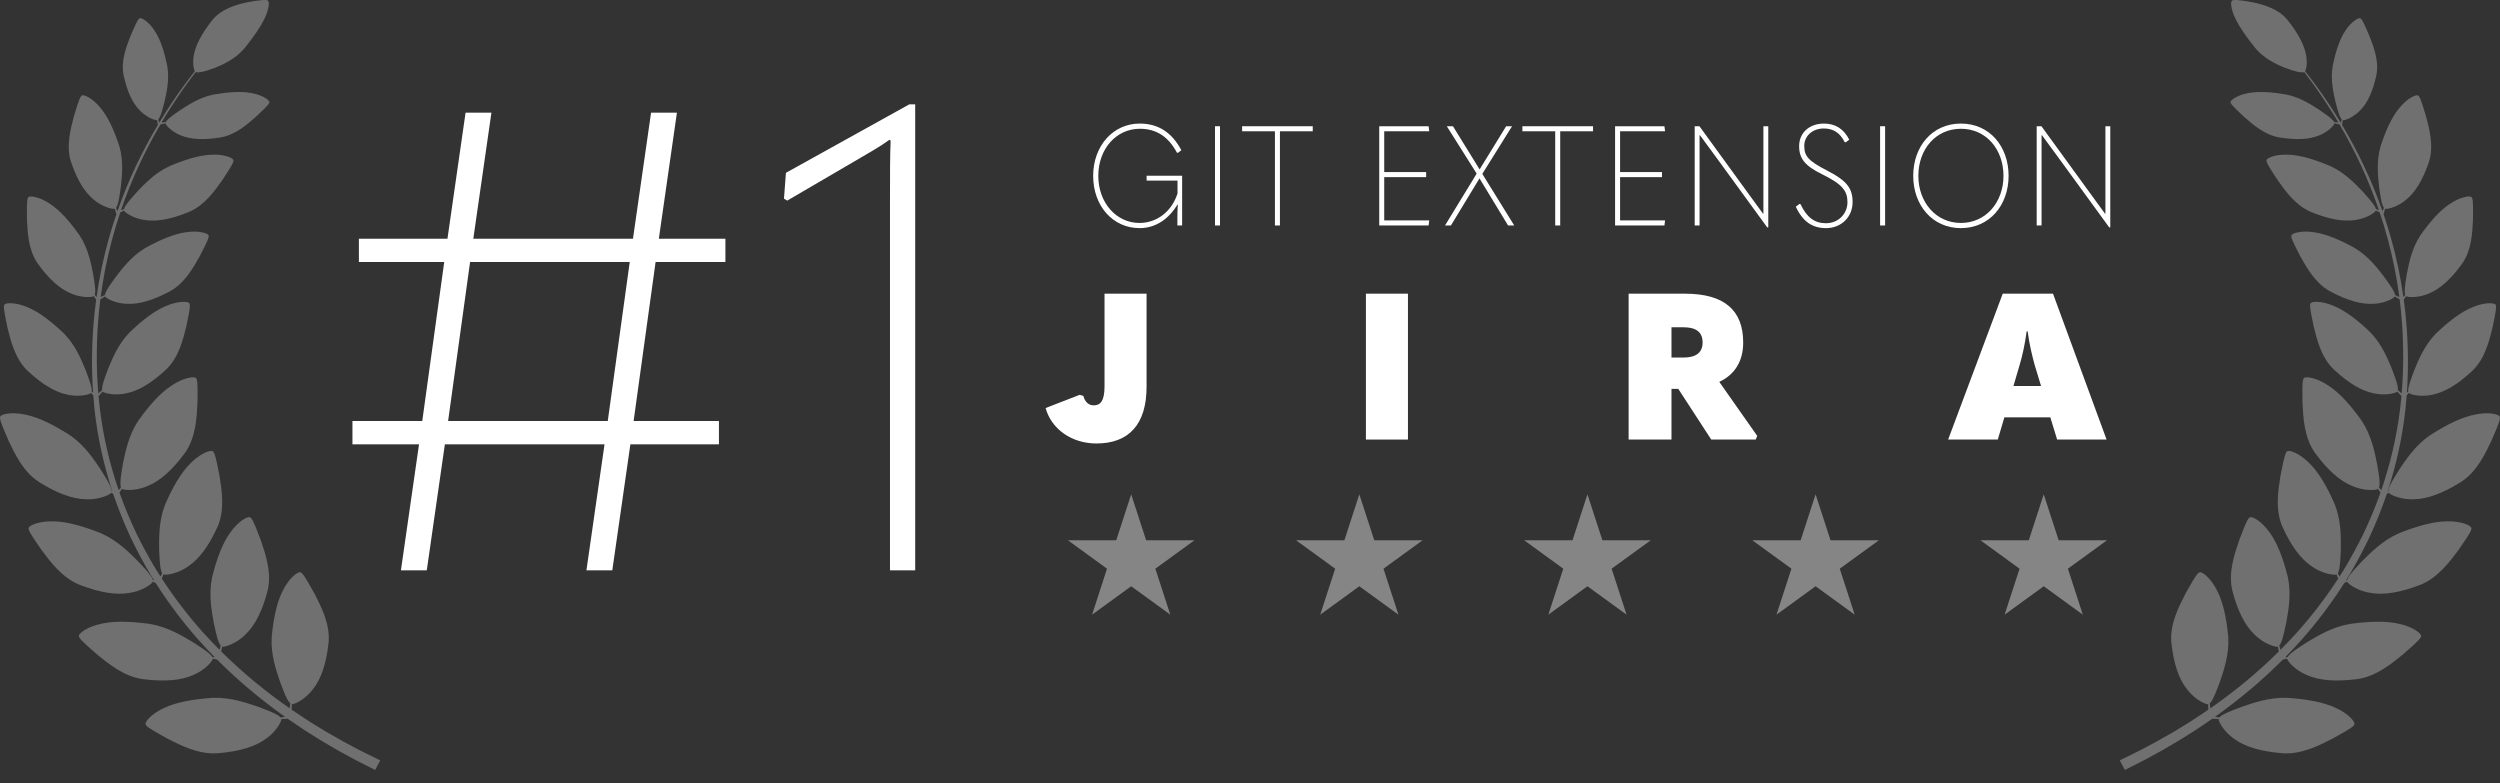 <svg xmlns="http://www.w3.org/2000/svg" width="182" height="57" viewBox="0 0 182 57" fill="none"><rect x="0" y="0" width="182" height="57" fill="#333333" stroke="none"/><path opacity="0.4" d="M98.959 35.985L100.046 39.332H103.566L100.718 41.401L101.806 44.748L98.959 42.679L96.112 44.748L97.199 41.401L94.352 39.332H97.871L98.959 35.985Z" fill="white"></path><path opacity="0.4" d="M115.566 35.985L116.654 39.332H120.174L117.326 41.401L118.414 44.748L115.566 42.679L112.719 44.748L113.807 41.401L110.959 39.332H114.479L115.566 35.985Z" fill="white"></path><path opacity="0.4" d="M132.175 35.985L133.263 39.332H136.782L133.935 41.401L135.022 44.748L132.175 42.679L129.328 44.748L130.415 41.401L127.568 39.332H131.088L132.175 35.985Z" fill="white"></path><path opacity="0.4" d="M148.784 35.985L149.871 39.332H153.391L150.544 41.401L151.631 44.748L148.784 42.679L145.936 44.748L147.024 41.401L144.177 39.332H147.696L148.784 35.985Z" fill="white"></path><path opacity="0.4" d="M82.35 35.985L83.438 39.332H86.957L84.11 41.401L85.198 44.748L82.35 42.679L79.503 44.748L80.59 41.401L77.743 39.332H81.263L82.35 35.985Z" fill="white"></path><path d="M52.81 17.381H47.963L49.28 8.204H47.398L46.08 17.381H34.457L35.775 8.204H33.893L32.575 17.381H26.128V19.075H32.34L30.74 30.651H25.658V32.345H30.505L29.187 41.521H31.069L32.387 32.345H44.01L42.692 41.521H44.575L45.892 32.345H52.339V30.651H46.127L47.727 19.075H52.81V17.381ZM32.622 30.651L34.222 19.075H45.845L44.245 30.651H32.622Z" fill="white"></path><path d="M66.626 41.521V7.593H66.203L57.215 12.581L57.074 14.463L57.309 14.604L62.627 11.498C63.332 11.075 64.038 10.698 64.744 10.181L64.838 10.228C64.791 11.498 64.791 12.534 64.791 14.604V41.521H66.626Z" fill="white"></path><path opacity="0.3" d="M26.134 54.589C25.812 54.418 25.441 54.221 25.025 54.001C24.616 53.767 24.163 53.509 23.669 53.227C23.189 52.924 22.653 52.621 22.112 52.252C21.823 52.066 21.527 51.87 21.227 51.662C21.23 51.623 21.233 51.574 21.237 51.516C21.244 51.445 21.243 51.359 21.247 51.268V51.266C21.282 51.269 21.334 51.26 21.4 51.24C21.579 51.184 21.857 51.041 22.147 50.816C22.361 50.649 22.583 50.437 22.775 50.182C23.386 49.431 23.747 48.298 23.906 46.914C23.912 46.868 23.918 46.822 23.922 46.776C24.047 45.433 23.371 44.148 22.894 43.214C22.705 42.877 22.543 42.585 22.402 42.348C22.214 42.028 22.068 41.807 21.956 41.711C21.914 41.674 21.876 41.655 21.843 41.657C21.676 41.647 21.305 41.917 20.956 42.391C20.827 42.566 20.701 42.77 20.59 42.997C20.151 43.84 19.912 45.018 19.787 46.286C19.783 46.334 19.78 46.382 19.777 46.429C19.711 47.642 20.104 48.805 20.403 49.677C20.498 49.93 20.584 50.158 20.666 50.358C20.842 50.788 20.991 51.087 21.136 51.209C21.133 51.226 21.131 51.242 21.129 51.259C21.116 51.347 21.107 51.427 21.092 51.499C21.088 51.521 21.085 51.541 21.081 51.56C20.276 51 19.432 50.366 18.568 49.655C17.754 48.984 16.924 48.241 16.102 47.425C16.108 47.395 16.116 47.36 16.125 47.323C16.142 47.253 16.154 47.167 16.171 47.078V47.077C16.205 47.084 16.257 47.083 16.326 47.072C16.512 47.041 16.808 46.938 17.128 46.756C17.365 46.622 17.615 46.443 17.844 46.217C18.559 45.558 19.082 44.489 19.445 43.14C19.457 43.096 19.469 43.05 19.481 43.005C19.803 41.694 19.324 40.328 18.989 39.337C18.852 38.977 18.734 38.666 18.631 38.411C18.492 38.068 18.38 37.83 18.284 37.719C18.247 37.676 18.212 37.652 18.18 37.649C18.016 37.616 17.608 37.831 17.193 38.252C17.04 38.407 16.885 38.592 16.742 38.801C16.183 39.574 15.773 40.706 15.461 41.944C15.451 41.991 15.44 42.038 15.431 42.084C15.186 43.275 15.403 44.48 15.57 45.386C15.627 45.65 15.679 45.887 15.731 46.096C15.841 46.547 15.945 46.863 16.07 47.005C16.065 47.021 16.06 47.037 16.055 47.052C16.029 47.138 16.009 47.216 15.983 47.285C15.982 47.291 15.979 47.297 15.977 47.303C15.589 46.913 15.202 46.507 14.82 46.084C13.748 44.894 12.72 43.566 11.779 42.12C11.788 42.099 11.797 42.077 11.807 42.053C11.836 41.987 11.863 41.904 11.894 41.819V41.817C11.927 41.83 11.979 41.837 12.048 41.837C12.236 41.837 12.546 41.783 12.892 41.654C13.149 41.559 13.426 41.422 13.689 41.236C14.505 40.701 15.203 39.728 15.787 38.456C15.807 38.415 15.828 38.372 15.847 38.33C16.384 37.087 16.142 35.663 15.979 34.632C15.905 34.255 15.841 33.929 15.782 33.662C15.703 33.301 15.632 33.048 15.556 32.923C15.527 32.875 15.497 32.846 15.465 32.837C15.309 32.779 14.871 32.926 14.39 33.275C14.212 33.404 14.029 33.561 13.852 33.745C13.17 34.419 12.575 35.47 12.059 36.642C12.041 36.686 12.022 36.731 12.005 36.775C11.563 37.91 11.574 39.134 11.587 40.055C11.599 40.323 11.609 40.566 11.625 40.78C11.658 41.243 11.707 41.571 11.806 41.73C11.798 41.745 11.791 41.761 11.784 41.775C11.748 41.847 11.717 41.914 11.685 41.973C11.58 41.81 11.476 41.646 11.373 41.48C10.856 40.628 10.371 39.739 9.923 38.818C9.485 37.893 9.084 36.937 8.732 35.955C8.721 35.923 8.71 35.891 8.699 35.86C8.71 35.843 8.723 35.825 8.736 35.806C8.778 35.748 8.822 35.671 8.87 35.594L8.871 35.592C8.901 35.611 8.949 35.628 9.018 35.642C9.203 35.679 9.516 35.687 9.883 35.63C10.154 35.587 10.454 35.509 10.751 35.379C11.662 35.016 12.548 34.203 13.386 33.073C13.415 33.036 13.443 32.999 13.471 32.961C14.258 31.85 14.319 30.408 14.375 29.367C14.382 28.983 14.387 28.651 14.385 28.377C14.383 28.009 14.366 27.747 14.319 27.61C14.3 27.557 14.277 27.522 14.248 27.508C14.107 27.419 13.648 27.477 13.104 27.723C12.903 27.814 12.69 27.932 12.479 28.077C11.671 28.601 10.867 29.512 10.117 30.557C10.09 30.597 10.062 30.637 10.036 30.677C9.365 31.701 9.12 32.901 8.94 33.805C8.895 34.07 8.855 34.31 8.825 34.523C8.76 34.982 8.74 35.313 8.803 35.489C8.792 35.502 8.782 35.516 8.772 35.528C8.725 35.588 8.684 35.644 8.642 35.693C7.996 33.805 7.525 31.827 7.277 29.819C7.237 29.488 7.202 29.157 7.172 28.824C7.196 28.8 7.248 28.748 7.317 28.68C7.365 28.633 7.418 28.572 7.476 28.509C7.476 28.509 7.476 28.509 7.477 28.508C7.5 28.53 7.541 28.554 7.601 28.578C7.762 28.642 8.045 28.702 8.388 28.71C8.642 28.716 8.928 28.694 9.22 28.625C10.111 28.447 11.057 27.855 12.016 26.969C12.048 26.94 12.08 26.911 12.112 26.881C13.02 26.004 13.328 24.705 13.562 23.769C13.635 23.423 13.698 23.122 13.743 22.873C13.806 22.538 13.837 22.299 13.818 22.166C13.81 22.115 13.795 22.079 13.771 22.061C13.659 21.957 13.232 21.934 12.696 22.067C12.497 22.116 12.284 22.188 12.066 22.285C11.242 22.627 10.353 23.321 9.49 24.145C9.457 24.176 9.426 24.208 9.395 24.24C8.607 25.059 8.174 26.107 7.852 26.897C7.765 27.13 7.687 27.342 7.622 27.53C7.483 27.936 7.407 28.233 7.433 28.403C7.421 28.414 7.41 28.424 7.398 28.434C7.335 28.489 7.28 28.541 7.225 28.583C7.2 28.603 7.177 28.621 7.156 28.638C7.014 26.924 7.014 25.201 7.134 23.51C7.176 22.933 7.234 22.359 7.306 21.79C7.338 21.771 7.391 21.741 7.458 21.703C7.515 21.671 7.58 21.627 7.65 21.583H7.651C7.667 21.608 7.7 21.64 7.748 21.677C7.882 21.776 8.13 21.901 8.447 21.992C8.682 22.06 8.954 22.11 9.244 22.116C10.119 22.168 11.153 21.848 12.274 21.257C12.312 21.238 12.349 21.219 12.387 21.199C13.459 20.603 14.081 19.469 14.54 18.655C14.697 18.35 14.834 18.086 14.94 17.866C15.085 17.569 15.176 17.353 15.192 17.225C15.198 17.175 15.193 17.139 15.175 17.116C15.097 16.993 14.706 16.866 14.172 16.86C13.975 16.857 13.758 16.872 13.53 16.909C12.673 17.026 11.666 17.455 10.65 18.012C10.612 18.033 10.574 18.055 10.537 18.078C9.592 18.647 8.918 19.518 8.415 20.175C8.274 20.371 8.146 20.549 8.038 20.709C7.804 21.052 7.656 21.311 7.637 21.476C7.623 21.482 7.609 21.489 7.596 21.496C7.523 21.532 7.458 21.567 7.397 21.592C7.372 21.603 7.349 21.613 7.328 21.623C7.515 20.201 7.792 18.811 8.149 17.473C8.331 16.788 8.535 16.117 8.756 15.461C8.777 15.451 8.801 15.441 8.826 15.43C8.886 15.404 8.955 15.366 9.03 15.329H9.031C9.044 15.357 9.073 15.392 9.118 15.434C9.24 15.545 9.474 15.694 9.78 15.816C10.006 15.907 10.271 15.984 10.559 16.019C11.424 16.157 12.486 15.943 13.664 15.466C13.704 15.451 13.743 15.435 13.782 15.419C14.911 14.934 15.649 13.868 16.192 13.103C16.381 12.815 16.544 12.566 16.674 12.358C16.849 12.077 16.962 11.871 16.992 11.745C17.003 11.697 17.003 11.659 16.987 11.636C16.923 11.505 16.547 11.34 16.016 11.28C15.82 11.258 15.602 11.251 15.372 11.265C14.508 11.295 13.461 11.623 12.391 12.074C12.351 12.092 12.311 12.11 12.272 12.129C11.272 12.601 10.51 13.4 9.94 14.004C9.779 14.185 9.633 14.349 9.508 14.497C9.239 14.815 9.064 15.057 9.028 15.219C9.014 15.224 9 15.229 8.986 15.235C8.921 15.259 8.864 15.281 8.81 15.3C9.195 14.172 9.631 13.091 10.105 12.068C10.598 11.001 11.13 9.996 11.68 9.057C11.709 9.051 11.77 9.04 11.851 9.023C11.907 9.014 11.974 8.995 12.045 8.978H12.046C12.052 9.004 12.069 9.04 12.098 9.085C12.179 9.204 12.348 9.378 12.582 9.543C12.756 9.666 12.966 9.784 13.204 9.871C13.913 10.162 14.864 10.191 15.97 10.019C16.006 10.014 16.043 10.008 16.08 10.002C17.146 9.814 18 9.052 18.624 8.508C18.846 8.3 19.038 8.12 19.192 7.968C19.401 7.764 19.541 7.611 19.592 7.509C19.613 7.47 19.619 7.438 19.611 7.415C19.584 7.291 19.298 7.075 18.858 6.918C18.696 6.86 18.512 6.81 18.312 6.776C17.568 6.63 16.607 6.7 15.599 6.873C15.561 6.88 15.523 6.887 15.486 6.895C14.533 7.099 13.715 7.628 13.101 8.029C12.925 8.151 12.767 8.262 12.629 8.364C12.332 8.582 12.132 8.754 12.067 8.885C12.054 8.886 12.04 8.888 12.027 8.89C11.956 8.899 11.892 8.91 11.833 8.913C11.807 8.915 11.783 8.918 11.761 8.919C12.043 8.444 12.328 7.984 12.615 7.544C13.158 6.712 13.707 5.947 14.246 5.246C14.376 5.304 14.671 5.257 15.079 5.133C15.243 5.083 15.424 5.022 15.62 4.949C16.288 4.685 17.121 4.281 17.738 3.582C17.761 3.554 17.786 3.526 17.81 3.499C18.426 2.736 18.962 1.982 19.264 1.34C19.348 1.17 19.414 1.005 19.462 0.855C19.593 0.448 19.598 0.137 19.51 0.05C19.495 0.03 19.463 0.018 19.417 0.01C19.297 -0.011 19.076 0.001 18.776 0.04C18.554 0.067 18.289 0.111 17.99 0.168C17.178 0.346 16.124 0.646 15.467 1.449C15.444 1.477 15.422 1.505 15.401 1.534C14.74 2.38 14.293 3.18 14.14 3.88C14.082 4.111 14.061 4.333 14.063 4.529C14.064 4.792 14.107 5.008 14.159 5.131C14.167 5.15 14.175 5.166 14.184 5.181C13.633 5.88 13.071 6.646 12.513 7.48C12.202 7.945 11.892 8.432 11.588 8.937C11.586 8.93 11.583 8.922 11.581 8.914C11.563 8.859 11.55 8.797 11.533 8.73C11.53 8.718 11.527 8.705 11.523 8.692C11.625 8.586 11.717 8.342 11.819 7.994C11.866 7.833 11.914 7.648 11.967 7.445C12.129 6.743 12.339 5.809 12.188 4.873C12.182 4.836 12.176 4.799 12.169 4.762C11.968 3.786 11.686 2.889 11.276 2.268C11.171 2.1 11.057 1.951 10.942 1.825C10.632 1.483 10.322 1.302 10.193 1.323C10.168 1.324 10.14 1.342 10.109 1.374C10.031 1.458 9.935 1.64 9.815 1.904C9.725 2.099 9.622 2.338 9.503 2.614C9.208 3.377 8.789 4.429 8.995 5.463C9.002 5.498 9.01 5.533 9.019 5.568C9.255 6.633 9.628 7.484 10.164 8.021C10.334 8.205 10.524 8.352 10.704 8.465C10.947 8.618 11.175 8.707 11.319 8.737C11.372 8.748 11.413 8.751 11.44 8.746V8.747C11.45 8.818 11.457 8.885 11.468 8.94C11.48 9.006 11.489 9.058 11.495 9.09C10.954 9.997 10.43 10.966 9.939 11.995C9.431 13.063 8.962 14.195 8.548 15.38C8.547 15.377 8.546 15.375 8.544 15.371C8.517 15.312 8.494 15.243 8.466 15.169C8.461 15.155 8.456 15.142 8.45 15.128C8.552 14.995 8.624 14.708 8.694 14.3C8.726 14.111 8.757 13.897 8.791 13.66C8.883 12.845 9.001 11.762 8.708 10.719C8.697 10.678 8.685 10.636 8.672 10.596C8.318 9.515 7.882 8.533 7.337 7.881C7.196 7.702 7.048 7.548 6.901 7.419C6.506 7.07 6.131 6.903 5.987 6.942C5.958 6.947 5.929 6.97 5.899 7.01C5.821 7.114 5.736 7.333 5.634 7.646C5.558 7.878 5.473 8.162 5.374 8.489C5.139 9.39 4.8 10.632 5.167 11.778C5.18 11.817 5.194 11.857 5.208 11.895C5.614 13.071 6.148 13.99 6.824 14.533C7.04 14.72 7.275 14.863 7.494 14.969C7.79 15.112 8.059 15.186 8.226 15.202C8.287 15.207 8.334 15.206 8.364 15.197V15.198C8.385 15.277 8.401 15.353 8.42 15.413C8.446 15.498 8.465 15.562 8.475 15.595C8.272 16.188 8.082 16.793 7.91 17.412C7.531 18.77 7.232 20.184 7.027 21.632C6.995 21.592 6.962 21.549 6.926 21.502C6.917 21.491 6.908 21.479 6.898 21.467C6.956 21.31 6.939 21.015 6.883 20.607C6.857 20.417 6.823 20.203 6.784 19.966C6.627 19.161 6.414 18.091 5.82 17.177C5.797 17.141 5.773 17.104 5.749 17.07C5.086 16.136 4.375 15.321 3.657 14.851C3.469 14.721 3.28 14.616 3.102 14.534C2.619 14.312 2.21 14.259 2.085 14.338C2.059 14.35 2.038 14.381 2.021 14.428C1.978 14.55 1.962 14.783 1.959 15.111C1.956 15.355 1.959 15.65 1.964 15.992C2.009 16.92 2.057 18.204 2.753 19.196C2.777 19.23 2.802 19.263 2.828 19.296C3.569 20.306 4.354 21.033 5.164 21.36C5.428 21.478 5.694 21.548 5.936 21.588C6.262 21.64 6.541 21.634 6.706 21.602C6.767 21.59 6.811 21.575 6.837 21.558V21.559C6.881 21.629 6.919 21.697 6.956 21.749C6.972 21.774 6.988 21.796 7.001 21.817C6.926 22.37 6.864 22.927 6.817 23.488C6.678 25.17 6.658 26.882 6.775 28.591C6.753 28.572 6.733 28.554 6.709 28.533C6.698 28.523 6.686 28.513 6.674 28.503C6.701 28.333 6.625 28.035 6.485 27.63C6.421 27.441 6.343 27.23 6.255 26.997C5.934 26.206 5.501 25.158 4.713 24.339C4.682 24.307 4.65 24.275 4.619 24.244C3.755 23.42 2.867 22.726 2.042 22.384C1.824 22.287 1.611 22.216 1.413 22.166C0.876 22.033 0.449 22.056 0.337 22.16C0.313 22.178 0.298 22.213 0.291 22.264C0.271 22.397 0.302 22.637 0.365 22.972C0.411 23.221 0.474 23.521 0.547 23.868C0.78 24.804 1.088 26.103 1.996 26.98C2.028 27.009 2.06 27.039 2.092 27.068C3.051 27.954 3.998 28.546 4.888 28.724C5.18 28.794 5.466 28.815 5.72 28.809C6.062 28.8 6.346 28.741 6.507 28.677C6.566 28.653 6.608 28.629 6.631 28.607L6.632 28.609C6.689 28.67 6.741 28.731 6.789 28.777C6.816 29.14 6.849 29.502 6.888 29.864C7.112 31.878 7.557 33.868 8.179 35.773C8.179 35.773 8.177 35.772 8.177 35.772C8.163 35.763 8.148 35.755 8.133 35.746C8.124 35.56 7.979 35.26 7.744 34.857C7.634 34.67 7.505 34.462 7.362 34.231C6.849 33.458 6.163 32.432 5.148 31.724C5.108 31.697 5.067 31.669 5.027 31.643C3.931 30.944 2.837 30.389 1.887 30.195C1.634 30.136 1.392 30.104 1.171 30.092C0.572 30.06 0.124 30.172 0.027 30.305C0.006 30.329 -0.002 30.37 0.001 30.426C0.008 30.57 0.093 30.819 0.232 31.162C0.335 31.417 0.467 31.723 0.62 32.077C1.07 33.023 1.679 34.34 2.834 35.086C2.873 35.111 2.914 35.136 2.955 35.16C4.165 35.905 5.299 36.34 6.283 36.347C6.609 36.361 6.917 36.325 7.186 36.267C7.547 36.187 7.836 36.066 7.993 35.965C8.051 35.928 8.089 35.894 8.11 35.866C8.11 35.866 8.111 35.867 8.111 35.867C8.158 35.901 8.202 35.935 8.244 35.965C8.259 36.011 8.274 36.057 8.29 36.102C8.636 37.103 9.03 38.079 9.464 39.025C9.909 39.965 10.39 40.876 10.906 41.748C11.008 41.918 11.111 42.087 11.216 42.254C11.203 42.249 11.19 42.245 11.177 42.24C11.161 42.234 11.145 42.229 11.129 42.224C11.083 42.042 10.88 41.776 10.569 41.425C10.424 41.262 10.257 41.082 10.07 40.883C9.413 40.221 8.535 39.345 7.398 38.842C7.354 38.822 7.309 38.803 7.263 38.784C6.049 38.306 4.865 37.967 3.894 37.956C3.635 37.946 3.39 37.96 3.171 37.99C2.577 38.072 2.16 38.267 2.091 38.416C2.075 38.444 2.075 38.485 2.089 38.539C2.126 38.679 2.258 38.908 2.463 39.218C2.615 39.448 2.806 39.723 3.026 40.042C3.657 40.885 4.516 42.062 5.798 42.576C5.842 42.593 5.886 42.609 5.932 42.625C7.268 43.128 8.466 43.341 9.434 43.162C9.755 43.114 10.051 43.021 10.303 42.913C10.642 42.767 10.9 42.593 11.035 42.465C11.084 42.417 11.116 42.377 11.129 42.345H11.131C11.204 42.38 11.272 42.415 11.334 42.441C12.267 43.91 13.289 45.262 14.357 46.475C14.78 46.955 15.208 47.413 15.64 47.852C15.599 47.847 15.557 47.843 15.513 47.839C15.496 47.837 15.479 47.835 15.462 47.834C15.373 47.669 15.109 47.459 14.719 47.193C14.539 47.069 14.331 46.934 14.1 46.785C13.297 46.299 12.226 45.657 10.997 45.438C10.949 45.429 10.9 45.421 10.852 45.414C9.554 45.237 8.321 45.189 7.376 45.408C7.122 45.46 6.889 45.532 6.683 45.613C6.128 45.832 5.772 46.121 5.743 46.281C5.734 46.311 5.744 46.352 5.771 46.401C5.842 46.529 6.028 46.718 6.304 46.97C6.509 47.158 6.763 47.38 7.057 47.637C7.88 48.305 9.008 49.243 10.379 49.438C10.427 49.444 10.474 49.45 10.521 49.454C11.943 49.626 13.159 49.548 14.053 49.146C14.353 49.024 14.616 48.864 14.833 48.7C15.125 48.477 15.333 48.248 15.431 48.091C15.467 48.034 15.487 47.987 15.493 47.953H15.495C15.586 47.971 15.673 47.992 15.746 48.002C15.763 48.005 15.781 48.008 15.797 48.01C16.574 48.791 17.358 49.506 18.129 50.157C19.03 50.916 19.91 51.592 20.747 52.186C20.74 52.187 20.733 52.188 20.726 52.189C20.653 52.202 20.569 52.209 20.479 52.22C20.462 52.221 20.445 52.224 20.428 52.226C20.305 52.083 20.001 51.931 19.563 51.751C19.36 51.667 19.127 51.578 18.869 51.48C17.978 51.17 16.792 50.762 15.544 50.801C15.495 50.803 15.445 50.804 15.396 50.808C14.089 50.902 12.873 51.108 11.997 51.517C11.76 51.62 11.549 51.738 11.366 51.859C10.87 52.188 10.585 52.543 10.591 52.706C10.59 52.738 10.608 52.775 10.645 52.817C10.742 52.928 10.965 53.075 11.29 53.265C11.531 53.406 11.828 53.571 12.17 53.761C13.12 54.245 14.426 54.93 15.81 54.839C15.857 54.836 15.905 54.831 15.952 54.826C17.379 54.702 18.551 54.376 19.337 53.799C19.604 53.617 19.826 53.406 20.003 53.201C20.24 52.924 20.393 52.657 20.455 52.484C20.477 52.42 20.487 52.37 20.485 52.337H20.487C20.581 52.335 20.671 52.338 20.744 52.333C20.83 52.328 20.899 52.325 20.942 52.323C21.201 52.504 21.456 52.678 21.706 52.843C22.253 53.225 22.793 53.539 23.278 53.852C23.777 54.144 24.234 54.413 24.648 54.656C25.071 54.886 25.448 55.092 25.777 55.271C26.105 55.449 26.387 55.583 26.614 55.7C27.069 55.931 27.312 56.053 27.312 56.053L27.681 55.355C27.681 55.355 27.436 55.235 26.978 55.01C26.751 54.896 26.462 54.763 26.14 54.592L26.134 54.589Z" fill="white"></path><path opacity="0.3" d="M181.97 30.307C181.873 30.174 181.425 30.061 180.826 30.093C180.605 30.105 180.363 30.138 180.11 30.196C179.159 30.39 178.065 30.946 176.97 31.645C176.929 31.671 176.889 31.698 176.848 31.726C175.834 32.434 175.147 33.46 174.634 34.233C174.491 34.463 174.362 34.672 174.253 34.859C174.017 35.261 173.871 35.562 173.864 35.748C173.849 35.757 173.834 35.765 173.82 35.774L173.817 35.775C174.439 33.869 174.884 31.88 175.108 29.865C175.148 29.503 175.181 29.141 175.207 28.778C175.255 28.733 175.307 28.671 175.364 28.61L175.365 28.609C175.389 28.631 175.43 28.655 175.489 28.678C175.65 28.742 175.934 28.802 176.277 28.81C176.53 28.816 176.816 28.795 177.109 28.726C177.999 28.547 178.946 27.956 179.904 27.069C179.937 27.041 179.969 27.011 180.001 26.981C180.909 26.104 181.217 24.805 181.45 23.869C181.523 23.523 181.586 23.222 181.632 22.974C181.695 22.638 181.726 22.398 181.706 22.265C181.699 22.214 181.684 22.179 181.66 22.162C181.548 22.058 181.121 22.034 180.584 22.167C180.386 22.216 180.173 22.288 179.955 22.385C179.129 22.727 178.241 23.422 177.377 24.245C177.346 24.276 177.314 24.308 177.283 24.34C176.495 25.159 176.063 26.207 175.74 26.998C175.654 27.231 175.575 27.442 175.51 27.631C175.371 28.037 175.295 28.334 175.321 28.504C175.31 28.515 175.298 28.524 175.286 28.535C175.263 28.555 175.242 28.574 175.221 28.593C175.339 26.883 175.318 25.171 175.179 23.49C175.132 22.928 175.07 22.37 174.995 21.818C175.008 21.797 175.024 21.775 175.04 21.75C175.078 21.698 175.116 21.63 175.159 21.56V21.559C175.185 21.576 175.229 21.591 175.29 21.603C175.455 21.635 175.735 21.641 176.06 21.589C176.302 21.549 176.568 21.479 176.832 21.361C177.642 21.034 178.427 20.307 179.169 19.297C179.194 19.264 179.22 19.23 179.243 19.197C179.939 18.205 179.988 16.921 180.033 15.993C180.037 15.652 180.041 15.356 180.038 15.112C180.035 14.784 180.018 14.551 179.976 14.429C179.959 14.381 179.938 14.351 179.912 14.338C179.786 14.26 179.377 14.313 178.894 14.534C178.716 14.617 178.527 14.722 178.339 14.852C177.622 15.322 176.91 16.137 176.247 17.071C176.222 17.106 176.199 17.142 176.176 17.177C175.582 18.092 175.369 19.162 175.212 19.968C175.173 20.204 175.139 20.418 175.113 20.608C175.058 21.017 175.041 21.311 175.099 21.468C175.089 21.48 175.08 21.492 175.071 21.503C175.034 21.55 175.002 21.593 174.97 21.633C174.765 20.185 174.466 18.77 174.087 17.413C173.915 16.794 173.724 16.189 173.522 15.596C173.531 15.563 173.551 15.499 173.576 15.414C173.596 15.353 173.612 15.278 173.632 15.199V15.198C173.663 15.207 173.709 15.208 173.77 15.203C173.937 15.187 174.206 15.113 174.502 14.97C174.722 14.864 174.956 14.72 175.172 14.533C175.849 13.991 176.382 13.072 176.788 11.895C176.803 11.857 176.816 11.818 176.829 11.779C177.197 10.632 176.857 9.39 176.622 8.49C176.524 8.162 176.438 7.878 176.362 7.647C176.26 7.333 176.175 7.115 176.097 7.011C176.067 6.97 176.038 6.947 176.008 6.943C175.865 6.904 175.49 7.07 175.094 7.419C174.948 7.548 174.8 7.703 174.659 7.881C174.113 8.534 173.678 9.516 173.324 10.597C173.311 10.637 173.3 10.679 173.288 10.719C172.995 11.762 173.113 12.846 173.205 13.661C173.239 13.898 173.27 14.113 173.302 14.301C173.372 14.708 173.445 14.996 173.546 15.129C173.541 15.142 173.535 15.156 173.531 15.17C173.503 15.244 173.48 15.313 173.452 15.372C173.451 15.375 173.45 15.378 173.448 15.381C173.034 14.196 172.565 13.063 172.057 11.996C171.566 10.967 171.042 9.998 170.501 9.09C170.507 9.059 170.516 9.006 170.529 8.94C170.54 8.886 170.547 8.818 170.556 8.748V8.746C170.583 8.751 170.624 8.748 170.677 8.738C170.821 8.708 171.049 8.618 171.292 8.466C171.473 8.352 171.662 8.205 171.832 8.022C172.368 7.484 172.741 6.633 172.977 5.569C172.986 5.533 172.994 5.498 173.002 5.463C173.208 4.429 172.788 3.378 172.493 2.615C172.374 2.338 172.272 2.099 172.182 1.904C172.062 1.64 171.966 1.458 171.887 1.374C171.857 1.342 171.829 1.325 171.804 1.323C171.675 1.303 171.364 1.484 171.054 1.825C170.939 1.951 170.825 2.1 170.72 2.268C170.31 2.889 170.028 3.786 169.828 4.762C169.821 4.799 169.814 4.836 169.808 4.873C169.657 5.81 169.868 6.744 170.029 7.445C170.082 7.649 170.131 7.833 170.178 7.994C170.28 8.343 170.371 8.586 170.473 8.693C170.47 8.705 170.466 8.718 170.464 8.73C170.447 8.798 170.434 8.86 170.416 8.914C170.413 8.922 170.411 8.93 170.409 8.938C170.104 8.432 169.794 7.945 169.483 7.48C168.925 6.647 168.363 5.881 167.812 5.181C167.82 5.166 167.829 5.15 167.837 5.131C167.889 5.008 167.932 4.793 167.933 4.529C167.934 4.333 167.914 4.111 167.855 3.88C167.703 3.179 167.256 2.38 166.595 1.534C166.573 1.505 166.551 1.477 166.529 1.449C165.872 0.646 164.817 0.345 164.006 0.168C163.707 0.111 163.442 0.067 163.219 0.04C162.919 0.001 162.698 -0.011 162.578 0.01C162.532 0.018 162.501 0.03 162.486 0.05C162.397 0.137 162.402 0.448 162.534 0.855C162.581 1.006 162.647 1.169 162.732 1.34C163.032 1.982 163.568 2.736 164.185 3.499C164.209 3.527 164.233 3.554 164.258 3.582C164.875 4.282 165.707 4.685 166.375 4.949C166.572 5.022 166.752 5.084 166.916 5.133C167.325 5.257 167.62 5.304 167.75 5.246C168.289 5.947 168.838 6.713 169.381 7.545C169.669 7.985 169.953 8.445 170.235 8.92C170.213 8.918 170.189 8.916 170.163 8.913C170.105 8.91 170.041 8.9 169.969 8.89C169.956 8.889 169.943 8.887 169.93 8.885C169.865 8.754 169.665 8.583 169.368 8.364C169.23 8.263 169.071 8.152 168.895 8.03C168.282 7.629 167.464 7.099 166.511 6.896C166.474 6.888 166.436 6.88 166.398 6.873C165.39 6.701 164.428 6.631 163.684 6.777C163.485 6.811 163.301 6.86 163.138 6.918C162.698 7.075 162.412 7.291 162.384 7.415C162.377 7.439 162.383 7.47 162.404 7.51C162.456 7.611 162.595 7.764 162.804 7.968C162.959 8.121 163.151 8.301 163.372 8.508C163.996 9.052 164.852 9.815 165.917 10.003C165.953 10.009 165.99 10.015 166.027 10.019C167.132 10.191 168.084 10.162 168.793 9.872C169.03 9.785 169.24 9.666 169.414 9.543C169.649 9.378 169.817 9.204 169.898 9.085C169.928 9.041 169.945 9.005 169.95 8.978H169.952C170.023 8.995 170.09 9.013 170.147 9.023C170.227 9.039 170.288 9.051 170.317 9.056C170.867 9.995 171.399 11 171.893 12.068C172.366 13.091 172.802 14.171 173.188 15.3C173.133 15.281 173.075 15.259 173.012 15.235C172.998 15.23 172.984 15.224 172.969 15.219C172.933 15.057 172.758 14.815 172.489 14.496C172.364 14.348 172.219 14.184 172.058 14.003C171.487 13.4 170.726 12.601 169.725 12.128C169.686 12.11 169.646 12.091 169.606 12.074C168.536 11.622 167.49 11.295 166.625 11.264C166.394 11.25 166.177 11.257 165.981 11.28C165.45 11.339 165.074 11.505 165.01 11.635C164.995 11.659 164.994 11.696 165.006 11.745C165.035 11.87 165.148 12.076 165.323 12.357C165.453 12.566 165.617 12.815 165.806 13.103C166.348 13.867 167.087 14.933 168.216 15.419C168.255 15.435 168.294 15.451 168.333 15.466C169.511 15.942 170.573 16.157 171.439 16.019C171.726 15.983 171.991 15.906 172.218 15.816C172.523 15.693 172.757 15.545 172.88 15.433C172.925 15.392 172.954 15.356 172.967 15.329H172.968C173.043 15.366 173.112 15.404 173.172 15.429C173.197 15.441 173.221 15.451 173.242 15.461C173.463 16.117 173.666 16.787 173.849 17.473C174.206 18.81 174.484 20.2 174.671 21.623C174.649 21.613 174.626 21.603 174.601 21.592C174.539 21.566 174.475 21.532 174.402 21.496C174.389 21.489 174.375 21.482 174.362 21.475C174.343 21.311 174.195 21.052 173.96 20.708C173.852 20.549 173.724 20.371 173.583 20.175C173.08 19.518 172.406 18.647 171.461 18.077C171.424 18.055 171.386 18.033 171.348 18.012C170.331 17.455 169.325 17.026 168.468 16.909C168.241 16.872 168.023 16.857 167.826 16.86C167.291 16.866 166.9 16.993 166.822 17.116C166.805 17.139 166.8 17.175 166.806 17.225C166.822 17.353 166.913 17.569 167.058 17.865C167.165 18.085 167.301 18.35 167.459 18.655C167.918 19.469 168.541 20.604 169.612 21.199C169.65 21.218 169.687 21.238 169.725 21.257C170.846 21.849 171.88 22.168 172.756 22.116C173.046 22.11 173.317 22.06 173.552 21.992C173.869 21.901 174.118 21.776 174.251 21.677C174.3 21.641 174.333 21.608 174.349 21.582H174.35C174.42 21.627 174.485 21.672 174.542 21.703C174.608 21.742 174.661 21.772 174.694 21.791C174.766 22.36 174.823 22.934 174.865 23.511C174.986 25.202 174.985 26.925 174.843 28.639C174.822 28.622 174.799 28.604 174.774 28.584C174.719 28.542 174.665 28.49 174.601 28.435C174.59 28.424 174.578 28.415 174.566 28.404C174.593 28.234 174.516 27.937 174.377 27.531C174.313 27.343 174.234 27.132 174.147 26.898C173.825 26.107 173.392 25.059 172.604 24.241C172.573 24.209 172.542 24.177 172.51 24.146C171.646 23.322 170.758 22.627 169.933 22.286C169.714 22.189 169.501 22.117 169.303 22.068C168.766 21.934 168.34 21.958 168.227 22.062C168.203 22.08 168.188 22.115 168.18 22.166C168.161 22.299 168.192 22.539 168.255 22.874C168.301 23.123 168.364 23.423 168.437 23.77C168.67 24.706 168.978 26.005 169.886 26.882C169.918 26.911 169.95 26.941 169.983 26.97C170.941 27.856 171.888 28.448 172.778 28.626C173.071 28.696 173.357 28.717 173.61 28.711C173.953 28.702 174.236 28.642 174.397 28.579C174.457 28.555 174.498 28.532 174.521 28.509L174.523 28.51C174.58 28.573 174.633 28.634 174.681 28.681C174.75 28.749 174.802 28.801 174.826 28.825C174.796 29.157 174.762 29.489 174.721 29.82C174.473 31.828 174.003 33.806 173.356 35.694C173.315 35.645 173.273 35.589 173.226 35.53C173.216 35.517 173.206 35.504 173.195 35.49C173.258 35.315 173.238 34.983 173.173 34.524C173.143 34.311 173.103 34.071 173.058 33.806C172.878 32.902 172.633 31.702 171.961 30.678C171.935 30.638 171.908 30.598 171.88 30.558C171.13 29.513 170.327 28.602 169.518 28.078C169.306 27.933 169.094 27.815 168.893 27.724C168.349 27.478 167.89 27.421 167.749 27.509C167.72 27.523 167.697 27.558 167.678 27.611C167.63 27.748 167.614 28.009 167.612 28.378C167.61 28.652 167.616 28.983 167.622 29.368C167.678 30.409 167.74 31.851 168.526 32.962C168.554 32.999 168.582 33.037 168.611 33.074C169.449 34.204 170.336 35.017 171.247 35.38C171.544 35.51 171.843 35.589 172.115 35.631C172.482 35.689 172.796 35.68 172.98 35.644C173.048 35.63 173.097 35.612 173.127 35.593L173.128 35.595C173.176 35.672 173.22 35.749 173.262 35.807C173.275 35.826 173.287 35.844 173.299 35.861C173.288 35.893 173.277 35.925 173.266 35.956C172.914 36.938 172.513 37.894 172.075 38.82C171.626 39.74 171.142 40.63 170.625 41.481C170.523 41.648 170.418 41.812 170.314 41.975C170.281 41.916 170.251 41.848 170.214 41.776C170.207 41.761 170.2 41.746 170.192 41.731C170.292 41.572 170.341 41.244 170.374 40.781C170.389 40.567 170.4 40.324 170.412 40.056C170.424 39.135 170.435 37.912 169.993 36.776C169.976 36.731 169.958 36.687 169.939 36.642C169.424 35.471 168.828 34.419 168.147 33.746C167.969 33.562 167.786 33.404 167.608 33.276C167.127 32.927 166.69 32.78 166.534 32.838C166.502 32.847 166.472 32.876 166.443 32.924C166.367 33.048 166.296 33.301 166.217 33.662C166.157 33.93 166.094 34.256 166.019 34.633C165.857 35.663 165.615 37.087 166.152 38.331C166.171 38.373 166.191 38.416 166.211 38.457C166.796 39.729 167.493 40.702 168.309 41.237C168.573 41.423 168.85 41.56 169.106 41.655C169.454 41.784 169.763 41.838 169.951 41.838C170.02 41.838 170.072 41.831 170.104 41.818V41.82C170.136 41.905 170.163 41.989 170.192 42.054C170.202 42.078 170.211 42.1 170.22 42.122C169.279 43.568 168.251 44.896 167.179 46.085C166.797 46.508 166.41 46.915 166.021 47.304C166.019 47.299 166.017 47.293 166.015 47.287C165.99 47.218 165.97 47.14 165.944 47.054C165.94 47.038 165.934 47.022 165.93 47.007C166.054 46.865 166.159 46.549 166.268 46.098C166.32 45.889 166.372 45.651 166.428 45.388C166.596 44.482 166.814 43.276 166.569 42.086C166.559 42.039 166.548 41.992 166.538 41.946C166.226 40.708 165.816 39.576 165.258 38.803C165.114 38.593 164.959 38.409 164.806 38.253C164.391 37.832 163.983 37.617 163.819 37.65C163.787 37.653 163.752 37.678 163.715 37.72C163.62 37.831 163.507 38.069 163.368 38.413C163.265 38.667 163.146 38.978 163.01 39.339C162.675 40.329 162.196 41.696 162.517 43.007C162.529 43.052 162.541 43.097 162.554 43.142C162.916 44.49 163.44 45.56 164.155 46.219C164.383 46.444 164.634 46.623 164.871 46.758C165.192 46.94 165.488 47.043 165.674 47.074C165.742 47.085 165.794 47.087 165.828 47.079V47.081C165.845 47.17 165.857 47.256 165.874 47.325C165.883 47.363 165.89 47.398 165.898 47.428C165.076 48.244 164.246 48.987 163.431 49.658C162.566 50.369 161.723 51.004 160.918 51.564C160.914 51.544 160.911 51.524 160.906 51.502C160.892 51.431 160.883 51.35 160.87 51.261C160.867 51.245 160.865 51.229 160.862 51.212C161.007 51.09 161.157 50.791 161.331 50.36C161.413 50.16 161.5 49.932 161.595 49.68C161.894 48.807 162.287 47.644 162.22 46.432C162.218 46.384 162.215 46.336 162.21 46.289C162.086 45.021 161.847 43.842 161.407 43C161.296 42.771 161.171 42.568 161.041 42.393C160.692 41.918 160.322 41.649 160.154 41.659C160.121 41.657 160.083 41.677 160.04 41.714C159.929 41.81 159.783 42.03 159.595 42.35C159.454 42.587 159.292 42.879 159.103 43.216C158.626 44.15 157.951 45.435 158.074 46.778C158.079 46.825 158.085 46.871 158.09 46.917C158.25 48.301 158.61 49.433 159.221 50.184C159.413 50.44 159.634 50.651 159.849 50.819C160.139 51.043 160.417 51.186 160.597 51.243C160.663 51.263 160.714 51.272 160.749 51.269C160.749 51.269 160.749 51.27 160.749 51.27C160.752 51.361 160.751 51.448 160.758 51.519C160.763 51.576 160.766 51.625 160.769 51.665C160.468 51.872 160.172 52.069 159.884 52.255C159.343 52.624 158.806 52.926 158.326 53.229C157.832 53.511 157.379 53.77 156.969 54.004C156.554 54.224 156.183 54.42 155.86 54.592C155.538 54.762 155.249 54.895 155.022 55.01C154.564 55.234 154.319 55.355 154.319 55.355L154.688 56.053C154.688 56.053 154.93 55.931 155.386 55.7C155.613 55.582 155.895 55.449 156.224 55.271C156.552 55.092 156.93 54.886 157.353 54.656C157.766 54.413 158.224 54.144 158.723 53.852C159.208 53.539 159.748 53.225 160.295 52.843C160.544 52.678 160.8 52.503 161.059 52.322C161.102 52.325 161.17 52.328 161.257 52.332C161.33 52.337 161.42 52.335 161.513 52.336H161.516C161.513 52.37 161.523 52.42 161.545 52.484C161.607 52.657 161.76 52.924 161.998 53.201C162.174 53.406 162.397 53.617 162.664 53.799C163.45 54.376 164.621 54.702 166.048 54.826C166.096 54.831 166.142 54.836 166.191 54.839C167.574 54.93 168.881 54.246 169.83 53.761C170.173 53.57 170.469 53.406 170.71 53.265C171.035 53.074 171.258 52.928 171.355 52.817C171.392 52.775 171.411 52.737 171.409 52.706C171.415 52.543 171.13 52.188 170.634 51.859C170.451 51.737 170.239 51.62 170.003 51.517C169.127 51.109 167.911 50.902 166.604 50.808C166.556 50.805 166.506 50.802 166.457 50.801C165.209 50.762 164.022 51.169 163.131 51.48C162.874 51.577 162.641 51.667 162.437 51.751C161.998 51.931 161.694 52.083 161.571 52.225C161.554 52.224 161.537 52.221 161.52 52.22C161.429 52.209 161.346 52.202 161.272 52.189C161.265 52.188 161.258 52.187 161.252 52.185C162.089 51.592 162.969 50.916 163.87 50.156C164.641 49.506 165.425 48.79 166.203 48.01C166.219 48.007 166.236 48.004 166.254 48.001C166.326 47.992 166.413 47.97 166.504 47.953H166.506C166.512 47.986 166.532 48.033 166.567 48.09C166.666 48.247 166.874 48.477 167.166 48.699C167.382 48.863 167.646 49.023 167.946 49.146C168.84 49.548 170.056 49.626 171.478 49.454C171.525 49.449 171.572 49.444 171.62 49.438C172.992 49.243 174.12 48.305 174.943 47.636C175.237 47.38 175.491 47.158 175.695 46.97C175.971 46.718 176.158 46.528 176.228 46.4C176.256 46.351 176.266 46.311 176.257 46.281C176.228 46.12 175.872 45.832 175.316 45.612C175.11 45.531 174.877 45.459 174.624 45.407C173.679 45.188 172.445 45.236 171.148 45.413C171.1 45.421 171.051 45.428 171.002 45.438C169.774 45.657 168.703 46.299 167.899 46.785C167.669 46.933 167.461 47.069 167.281 47.192C166.891 47.458 166.627 47.669 166.538 47.834C166.52 47.836 166.504 47.837 166.487 47.839C166.443 47.843 166.4 47.847 166.36 47.851C166.791 47.413 167.22 46.954 167.643 46.475C168.711 45.261 169.733 43.909 170.666 42.441C170.728 42.415 170.796 42.379 170.869 42.346H170.87C170.884 42.377 170.916 42.417 170.965 42.464C171.099 42.593 171.358 42.766 171.698 42.912C171.949 43.02 172.245 43.113 172.567 43.161C173.534 43.34 174.733 43.128 176.069 42.624C176.114 42.609 176.159 42.592 176.203 42.575C177.485 42.061 178.344 40.885 178.975 40.041C179.195 39.722 179.386 39.447 179.538 39.217C179.743 38.906 179.875 38.679 179.912 38.538C179.926 38.484 179.926 38.443 179.91 38.415C179.841 38.267 179.424 38.071 178.83 37.99C178.61 37.959 178.366 37.945 178.107 37.955C177.136 37.966 175.951 38.305 174.737 38.783C174.692 38.802 174.646 38.821 174.602 38.841C173.466 39.344 172.587 40.221 171.93 40.882C171.744 41.081 171.576 41.261 171.432 41.424C171.12 41.775 170.917 42.041 170.872 42.223C170.856 42.228 170.839 42.234 170.823 42.239C170.81 42.244 170.798 42.249 170.784 42.253C170.889 42.086 170.993 41.918 171.095 41.748C171.611 40.876 172.092 39.965 172.536 39.024C172.97 38.078 173.365 37.102 173.711 36.101C173.726 36.056 173.741 36.01 173.757 35.964C173.798 35.933 173.842 35.9 173.889 35.866C173.889 35.866 173.89 35.865 173.891 35.865C173.91 35.893 173.95 35.927 174.007 35.964C174.165 36.065 174.453 36.186 174.815 36.266C175.083 36.324 175.392 36.36 175.717 36.346C176.701 36.339 177.835 35.904 179.046 35.159C179.086 35.135 179.127 35.11 179.167 35.085C180.322 34.339 180.93 33.022 181.381 32.076C181.533 31.722 181.665 31.416 181.768 31.161C181.907 30.817 181.992 30.569 181.999 30.424C182.002 30.369 181.994 30.328 181.973 30.304L181.97 30.307Z" fill="white"></path><path d="M82.961 16.608C84.127 16.608 85.079 15.955 85.723 14.884L85.742 14.894C85.723 15.18 85.714 15.598 85.714 15.915V16.415H86.059V12.792H83.474V13.149H85.723V14.088C85.294 15.415 84.211 16.231 82.951 16.231C81.262 16.231 79.956 14.751 79.956 12.802C79.956 10.853 81.253 9.374 82.979 9.374C84.221 9.374 85.079 9.986 85.677 11.108L85.751 11.129L86.003 10.935C85.312 9.639 84.323 8.996 82.97 8.996C81.029 8.996 79.582 10.629 79.582 12.802C79.582 14.996 81.02 16.608 82.961 16.608Z" fill="white"></path><path d="M88.452 16.415H88.816V9.19H88.452V16.415Z" fill="white"></path><path d="M92.815 16.415H93.179V9.557H95.568V9.19H90.426V9.557H92.815V16.415Z" fill="white"></path><path d="M100.408 16.415H104.001L104.048 16.047H100.772V12.894H103.824V12.527H100.772V9.557H104.048L104.001 9.19H100.408V16.415Z" fill="white"></path><path d="M105.626 16.415L107.707 12.986L109.788 16.415H110.236L107.912 12.659L110.077 9.19H109.648L107.716 12.333L105.775 9.19H105.327L107.502 12.639L105.197 16.415H105.626Z" fill="white"></path><path d="M113.219 16.415H113.583V9.557H115.973V9.19H110.83V9.557H113.219V16.415Z" fill="white"></path><path d="M117.578 16.415H121.171L121.217 16.047H117.942V12.894H120.993V12.527H117.942V9.557H121.217L121.171 9.19H117.578V16.415Z" fill="white"></path><path d="M123.728 16.415V11.68V9.843H123.756L124.97 11.496L128.656 16.557H128.731V9.19H128.376V13.721V15.557H128.348L127.144 13.904L123.719 9.19H123.374V16.415H123.728Z" fill="white"></path><path d="M132.937 16.608C134.047 16.608 134.868 15.792 134.868 14.721C134.868 13.721 134.476 13.17 133.03 12.425C131.686 11.731 131.35 11.394 131.35 10.619C131.35 9.915 131.929 9.353 132.778 9.353C133.487 9.353 133.963 9.69 134.29 10.343L134.364 10.364L134.626 10.17C134.234 9.394 133.627 8.996 132.787 8.996C131.705 8.996 130.977 9.68 130.977 10.639C130.977 11.557 131.406 12.078 132.694 12.71C134.122 13.415 134.495 13.894 134.495 14.721C134.495 15.547 133.851 16.251 132.927 16.251C132.115 16.251 131.537 15.843 131.079 14.864L131.005 14.843L130.734 15.047C131.257 16.17 131.975 16.608 132.937 16.608Z" fill="white"></path><path d="M136.871 16.415H137.235V9.19H136.871V16.415Z" fill="white"></path><path d="M142.755 16.608C144.826 16.608 146.226 14.945 146.226 12.802C146.226 10.67 144.854 8.996 142.755 8.996C140.655 8.996 139.283 10.67 139.283 12.802C139.283 14.945 140.683 16.608 142.755 16.608ZM142.755 16.231C140.925 16.231 139.656 14.71 139.656 12.802C139.656 10.874 140.916 9.374 142.755 9.374C144.593 9.374 145.853 10.874 145.853 12.802C145.853 14.71 144.584 16.231 142.755 16.231Z" fill="white"></path><path d="M148.626 16.415V11.68V9.843H148.654L149.867 11.496L153.553 16.557H153.628V9.19H153.274V13.721V15.557H153.246L152.042 13.904L148.617 9.19H148.271V16.415H148.626Z" fill="white"></path><path d="M78.595 28.745L76.12 29.705C76.525 31.19 77.965 32.285 79.825 32.285C82.18 32.285 83.47 30.89 83.47 28.16V21.38H80.41V28.13C80.41 29.165 80.125 29.51 79.63 29.51C79.24 29.51 78.985 29.255 78.865 28.82L78.595 28.745Z" fill="white"></path><path d="M99.439 32H102.499V21.38H99.439V32Z" fill="white"></path><path d="M125.164 27.8C126.289 27.275 126.904 26.3 126.904 24.935C126.904 22.565 125.509 21.38 122.659 21.38H118.564V32H121.684V28.31H122.179L124.579 32H127.819L127.924 31.73L125.164 27.8ZM122.554 23.825C123.469 23.825 123.949 24.17 123.949 24.935C123.949 25.67 123.469 26.03 122.554 26.03H121.684V23.825H122.554Z" fill="white"></path><path d="M153.359 32L149.459 21.38H145.799L141.824 32H145.439L145.919 30.38H149.264L149.759 32H153.359ZM147.029 26.57C147.209 25.97 147.419 25.07 147.539 24.125H147.614C147.734 25.07 147.959 25.97 148.124 26.57L148.589 28.1H146.579L147.029 26.57Z" fill="white"></path></svg>